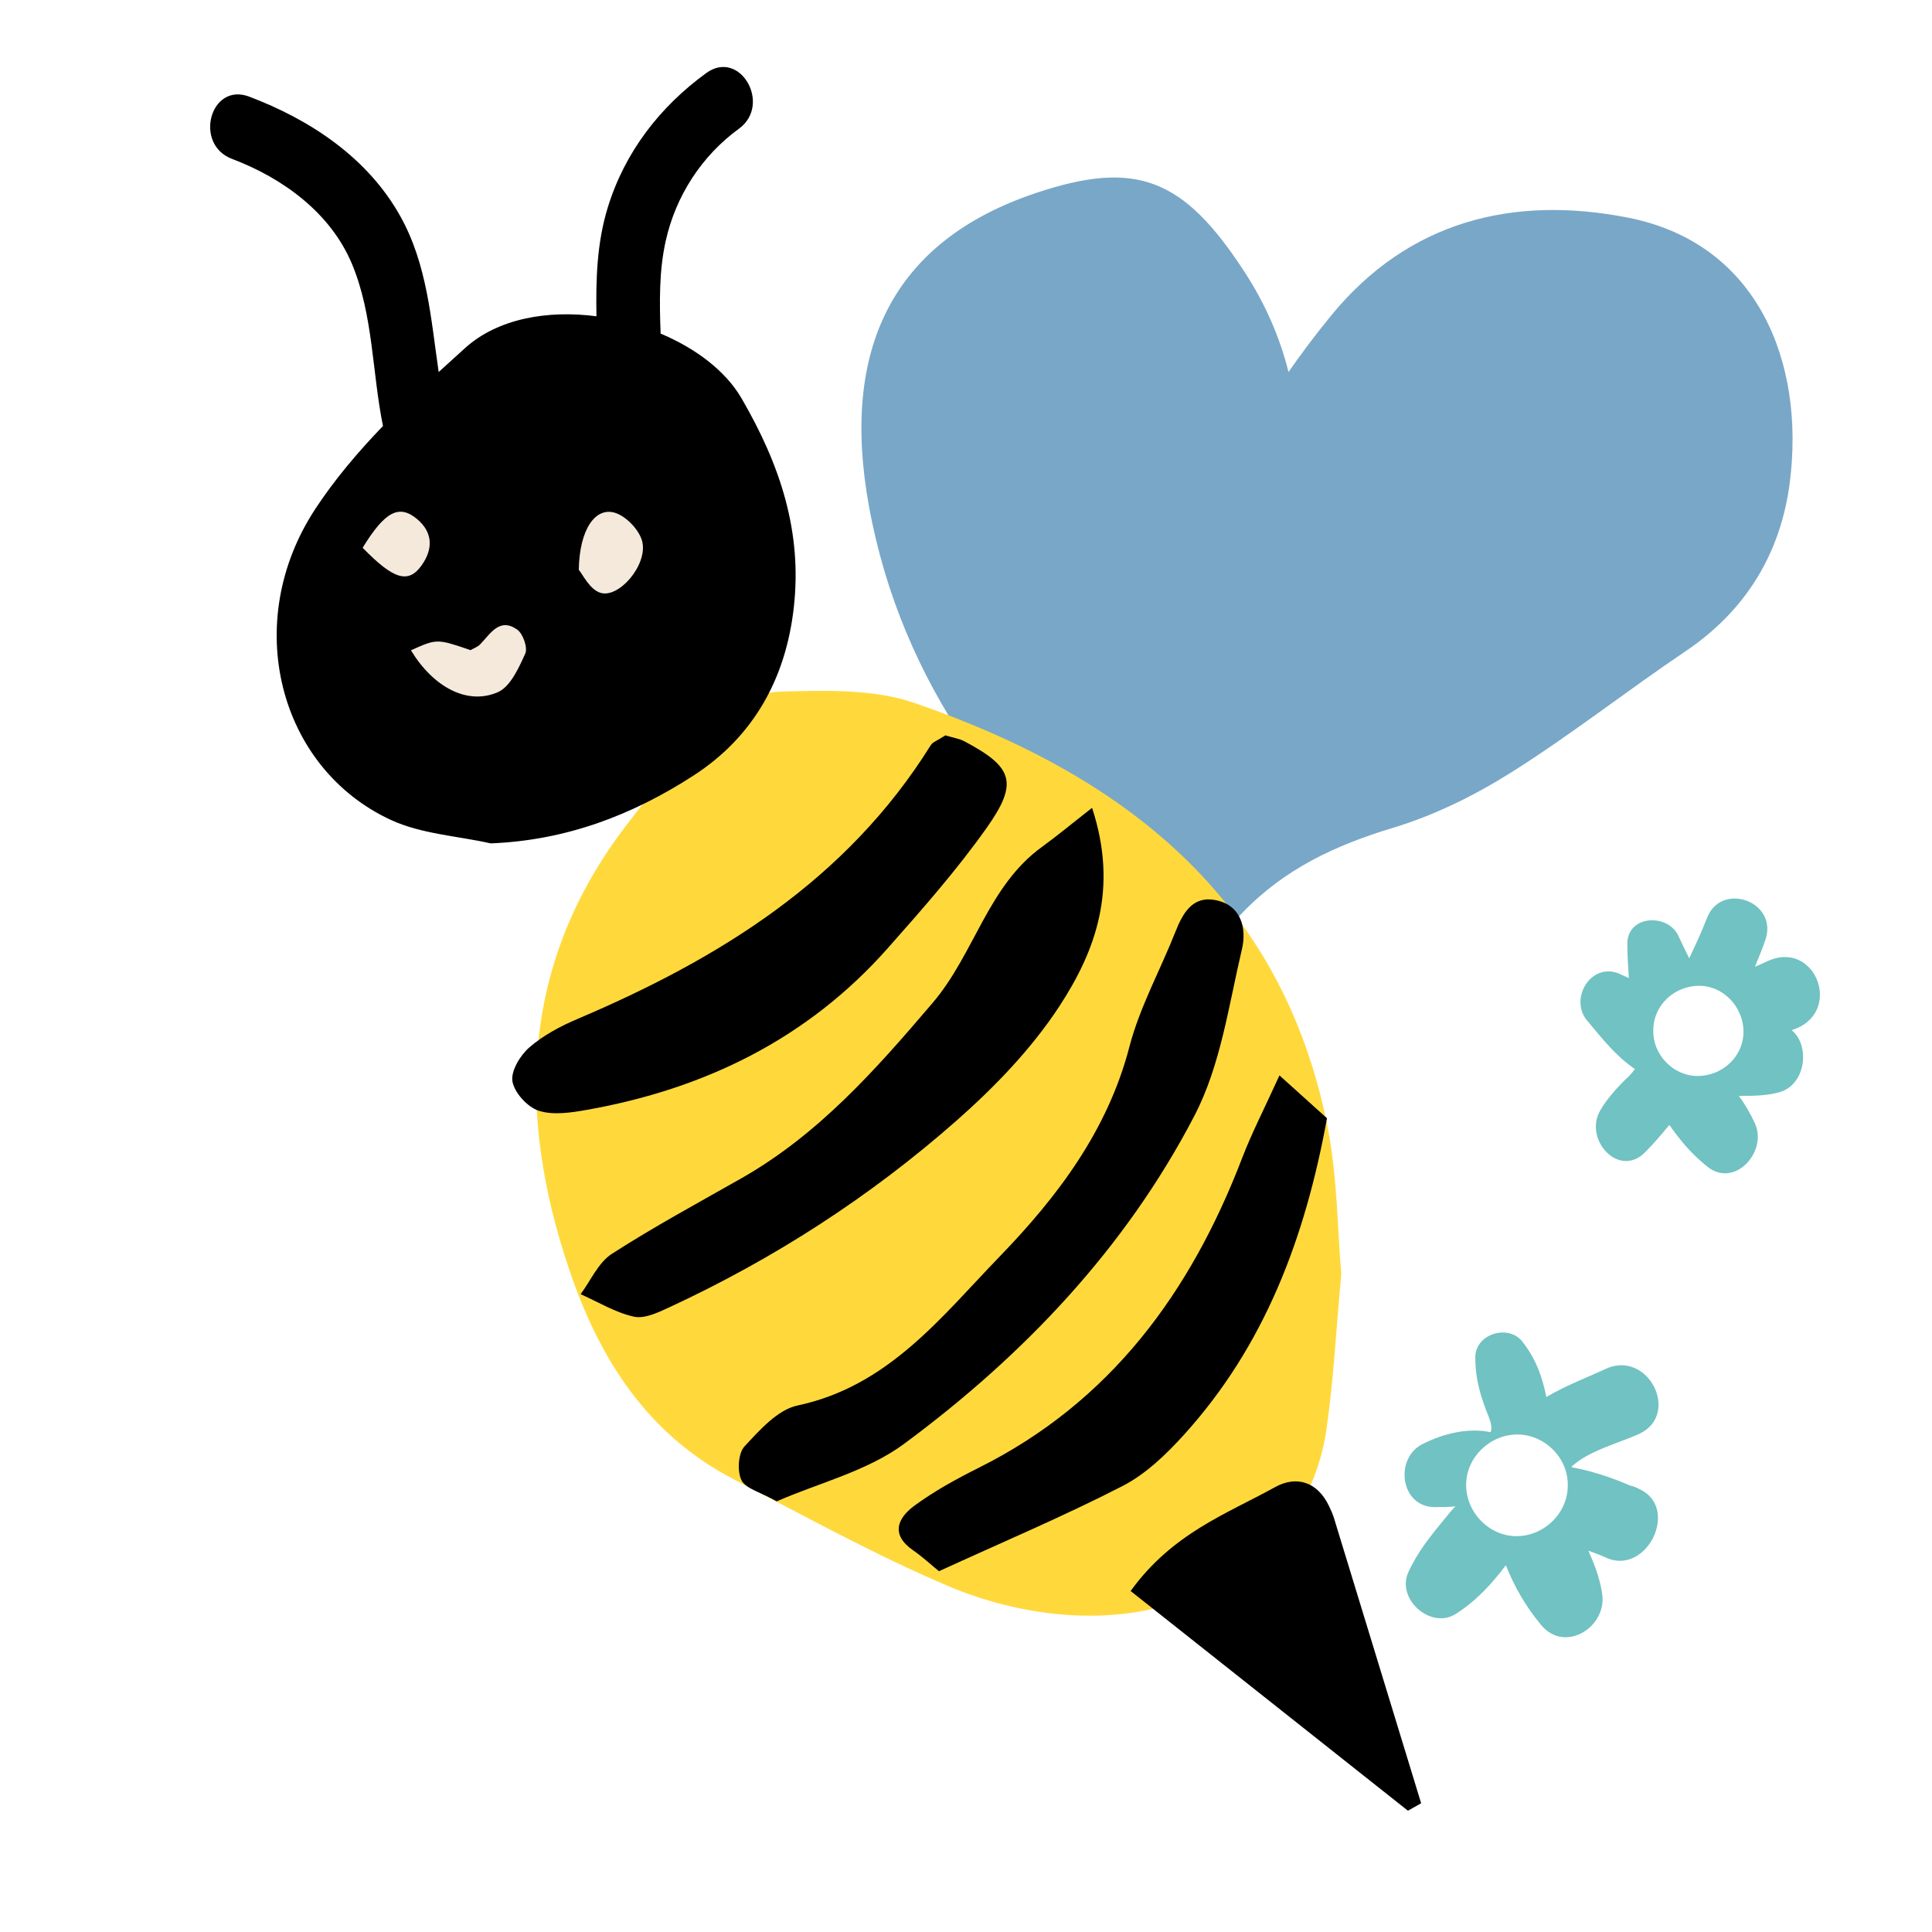 <svg xmlns="http://www.w3.org/2000/svg" xmlns:xlink="http://www.w3.org/1999/xlink" width="1080" zoomAndPan="magnify" viewBox="0 0 810 810" height="1080" preserveAspectRatio="xMidYMid meet" version="1.0"><defs><clipPath id="id1"><path d="M 88 28 L 596 28 L 596 759.059 L 88 759.059 Z M 88 28 " clip-rule="nonzero"/></clipPath></defs><rect x="-81" width="972" fill="rgb(100%, 100%, 100%)" y="-81" height="972" fill-opacity="1"/><rect x="-81" width="972" fill="rgb(100%, 100%, 100%)" y="-81" height="972" fill-opacity="1"/><rect x="-81" width="972" fill="rgb(100%, 100%, 100%)" y="-81" height="972" fill-opacity="1"/><path fill="rgb(47.449%, 65.489%, 78.429%)" d="M 750.398 202.129 C 746.652 231.688 732.168 255.859 706.703 273.016 C 682.129 289.57 658.762 307.98 633.719 323.758 C 618.301 333.465 601.359 341.848 583.977 347.082 C 559.914 354.324 538.539 364.309 520.887 382.676 C 511.926 392.008 501.816 402.039 481.352 394.852 C 481.551 393.18 481.738 391.52 481.934 389.855 C 481.23 390.492 480.449 391.223 479.566 392.105 C 421.609 343.457 378.047 287.102 364.359 212.473 C 352.23 146.34 374.258 101.047 434.273 80.93 C 476.359 66.824 496.195 74.691 521.715 113.898 C 530.586 127.531 536.641 141.59 540.211 155.973 C 545.797 147.922 551.75 140.055 558.031 132.363 C 590.711 92.363 634.781 81.883 682.457 91.227 C 737.078 101.934 756.75 152.004 750.398 202.129 Z M 750.398 202.129 " fill-opacity="1" fill-rule="nonzero"/><path fill="rgb(100%, 85.1%, 23.529%)" d="M 562.34 534.18 C 560.105 558.203 559.098 579.07 556.062 599.637 C 549.066 647.02 507.645 678.824 453.117 677.34 C 434.461 676.832 414.875 672.324 397.668 665.023 C 366.852 651.945 337.383 635.625 307.598 620.18 C 271.48 601.445 251.367 569.848 238.723 532.527 C 216.43 466.75 218.551 403.898 262.152 346.574 C 274.145 330.809 286.797 315.301 300.938 301.516 C 307.453 295.168 318.211 290.195 327.184 289.965 C 346.004 289.473 366.215 288.773 383.57 294.766 C 470.547 324.801 537.523 376.016 556.57 472.383 C 560.758 493.559 560.707 515.562 562.34 534.18 Z M 562.34 534.18 " fill-opacity="1" fill-rule="nonzero"/><g clip-path="url(#id1)"><path fill="rgb(0%, 0%, 0%)" d="M 290.824 325.113 C 265.219 341.695 237.441 352.324 205.75 353.59 C 191.75 350.461 176.688 349.656 163.949 343.793 C 116.98 322.168 100.797 261.086 132.234 213.305 C 140.363 200.945 150.09 189.484 160.562 178.605 C 155.988 156.062 156.496 132.137 147.629 110.812 C 138.66 89.242 118.555 74.656 97.258 66.605 C 81.09 60.496 88.141 34.344 104.453 40.508 C 130.18 50.234 154.246 66.199 167.898 90.766 C 179.137 110.984 180.66 133.652 183.918 155.977 C 187.621 152.578 191.336 149.211 195.039 145.875 C 208.73 133.543 229.543 129.922 250.07 132.605 C 249.797 117.234 250.223 101.93 254.793 87.043 C 261.918 63.82 276.609 44.793 296.117 30.617 C 310.242 20.355 323.738 43.848 309.781 53.984 C 294.18 65.32 283.309 82.172 279.117 100.953 C 276.281 113.645 276.48 126.746 276.965 139.859 C 291.68 146.051 304.18 155.465 310.875 166.977 C 327.215 195.066 336.414 223.121 332.781 254.895 C 329.43 284.266 316.094 308.75 290.824 325.113 Z M 559.254 636.391 C 558.727 634.664 557.949 633.004 557.172 631.375 C 552.285 621.148 543.473 618.559 534.562 623.492 C 514.266 634.734 491.535 642.805 474.02 667.043 C 513.684 698.465 551.984 728.809 590.285 759.152 C 592.129 758.109 593.977 757.066 595.82 756.023 C 583.641 716.145 571.465 676.262 559.254 636.391 Z M 444.086 421.973 C 459.293 398.758 469 372.645 457.855 338.691 C 448.82 345.758 443.012 350.605 436.895 355.027 C 414.141 371.469 408.594 399.836 391.016 420.457 C 367.047 448.586 343.152 475.637 310.723 494.066 C 292.52 504.414 274.051 514.371 256.48 525.711 C 250.848 529.348 247.703 536.855 243.422 542.59 C 250.84 545.879 258.004 550.309 265.77 552.02 C 270.246 553.008 275.984 550.242 280.652 548.078 C 324.449 527.773 364.758 501.773 400.902 469.938 C 416.98 455.773 432.414 439.789 444.086 421.973 Z M 500.816 467.684 C 511.758 446.633 515.145 421.48 520.699 397.898 C 522.711 389.34 520.504 379.465 509.543 377.359 C 500.082 375.543 495.961 382.676 492.863 390.512 C 486.477 406.672 477.844 422.199 473.512 438.859 C 464.367 474.039 443.301 501.793 419.164 526.75 C 394.734 552.008 372.477 581.188 334.387 589.254 C 326.039 591.023 318.508 599.551 312.148 606.402 C 309.473 609.285 309.016 616.777 310.859 620.566 C 312.59 624.113 318.688 625.527 325.637 629.445 C 343.199 621.762 363.523 616.816 379.031 605.348 C 429.172 568.273 471.914 523.301 500.816 467.684 Z M 372.18 397.559 C 386.586 381.289 401.051 364.887 413.59 347.195 C 427.125 328.098 424.688 321.598 404.395 310.832 C 402.191 309.66 399.562 309.285 396.344 308.305 C 393.023 310.484 391.051 311.094 390.227 312.418 C 354.977 368.984 301.535 401.949 242.035 427.234 C 234.895 430.27 227.723 434.098 221.93 439.129 C 218.082 442.469 214.098 449.055 214.844 453.379 C 215.668 458.141 221.141 464.148 225.859 465.68 C 231.938 467.645 239.418 466.484 246.055 465.309 C 295.469 456.543 338.535 435.555 372.18 397.559 Z M 496.34 601.578 C 530.113 564.336 547.168 519.242 556.348 468.832 C 551.449 464.414 545.883 459.395 536.422 450.863 C 529.922 465.156 524.777 475.066 520.809 485.426 C 499.223 541.742 465.703 587.73 410.363 615.363 C 401.055 620.012 391.801 625.09 383.438 631.219 C 376.391 636.383 373.188 643.312 382.848 649.996 C 386.855 652.77 390.457 656.121 393.664 658.738 C 420.387 646.496 445.969 635.688 470.605 623.035 C 480.324 618.047 488.879 609.809 496.34 601.578 Z M 496.34 601.578 " fill-opacity="1" fill-rule="nonzero"/></g><path fill="rgb(95.689%, 91.37%, 85.88%)" d="M 216.809 263.938 C 209.379 258.758 205.629 265.715 201.289 270.164 C 200.23 271.25 198.613 271.793 197.285 272.57 C 183.172 267.758 183.172 267.758 172.289 272.645 C 181.508 287.879 195.777 295.812 208.668 290.227 C 213.969 287.934 217.488 280.059 220.223 274.008 C 221.332 271.543 219.262 265.648 216.809 263.938 Z M 216.809 263.938 " fill-opacity="1" fill-rule="nonzero"/><path fill="rgb(95.689%, 91.37%, 85.88%)" d="M 269.348 227.406 C 268.371 222.551 262.719 216.535 257.922 215.02 C 249.637 212.395 242.93 221.902 242.66 238.895 C 244.207 240.656 247.184 247.121 251.734 248.539 C 259.414 250.934 271.312 237.141 269.348 227.406 Z M 269.348 227.406 " fill-opacity="1" fill-rule="nonzero"/><path fill="rgb(95.689%, 91.37%, 85.88%)" d="M 176.801 236.973 C 181.547 230.258 181.613 223.258 174.828 217.594 C 167.266 211.281 161.336 214.508 152.031 229.656 C 165.02 242.957 171.188 244.906 176.801 236.973 Z M 176.801 236.973 " fill-opacity="1" fill-rule="nonzero"/><path fill="rgb(44.31%, 76.079%, 76.079%)" d="M 740.887 403.047 C 739.285 403.688 737.684 404.648 735.762 405.289 C 737.363 401.441 738.965 397.598 740.246 393.75 C 745.371 377.727 721.348 369.395 715.582 385.098 C 713.34 390.867 710.777 396.316 708.215 401.762 C 706.613 398.559 705.012 395.355 703.41 391.828 C 698.605 382.855 682.27 383.816 682.27 395.676 C 682.27 400.48 682.59 405.289 682.91 410.098 C 681.629 409.453 680.027 408.812 678.746 408.172 C 666.895 403.367 657.926 418.75 665.293 427.723 C 671.699 435.414 677.465 442.785 685.473 448.23 C 684.832 448.875 684.512 449.516 683.871 450.156 C 683.23 450.797 682.59 451.758 681.949 452.078 C 677.785 456.246 673.621 460.73 670.738 465.859 C 664.012 478.035 679.066 494.379 689.957 482.844 C 693.48 479.32 696.684 475.473 699.887 471.629 C 704.371 478.035 709.176 483.805 715.582 488.934 C 727.113 498.547 741.207 482.844 735.762 470.984 C 733.84 466.82 731.598 462.973 729.035 459.449 C 734.48 459.449 739.926 459.449 745.051 458.168 C 757.223 455.602 759.145 438.297 751.137 431.887 C 773.242 425.156 761.387 393.43 740.887 403.047 Z M 740.887 403.047 " fill-opacity="1" fill-rule="nonzero"/><path fill="rgb(44.31%, 76.079%, 76.079%)" d="M 673.301 573.859 C 666.574 577.062 656.965 580.59 648.316 585.715 C 646.715 577.703 644.152 570.012 638.387 562.641 C 632.621 554.949 618.527 559.117 618.527 569.051 C 618.527 578.344 620.77 585.715 624.293 594.367 C 625.254 596.934 625.574 598.855 624.934 600.457 C 615.965 598.535 605.395 600.777 596.105 605.586 C 584.574 611.676 587.137 631.863 601.551 631.863 C 604.434 631.863 607.316 631.863 610.199 631.543 C 608.598 633.145 607.316 634.75 606.035 636.352 C 599.949 643.723 594.184 650.773 590.34 659.426 C 585.535 670.641 599.949 683.141 610.199 676.73 C 618.848 671.281 625.574 663.91 631.34 656.219 C 634.863 665.195 639.668 673.527 646.074 681.219 C 656.004 693.395 673.941 682.18 671.699 668.078 C 670.738 661.668 668.496 655.898 665.934 650.133 C 668.496 651.094 671.379 652.055 673.941 653.336 C 690.598 660.066 704.051 632.504 687.715 624.492 C 686.434 623.852 685.152 623.211 683.871 622.891 C 683.871 622.891 683.551 622.891 683.551 622.891 C 675.543 619.367 667.535 616.801 659.207 615.199 C 658.887 615.199 658.887 614.879 658.887 614.879 C 666.254 608.148 678.105 605.266 687.395 601.098 C 704.691 592.766 690.918 565.848 673.301 573.859 Z M 673.301 573.859 " fill-opacity="1" fill-rule="nonzero"/><path fill="rgb(100%, 100%, 100%)" d="M 636.145 601.418 C 624.613 601.418 614.684 611.035 614.684 622.57 C 614.684 634.109 624.293 644.043 635.824 644.043 C 647.355 644.043 657.285 634.43 657.285 622.891 C 657.605 611.355 647.676 601.418 636.145 601.418 Z M 636.145 601.418 " fill-opacity="1" fill-rule="nonzero"/><path fill="rgb(100%, 100%, 100%)" d="M 712.379 413.301 C 702.129 413.301 693.16 421.312 693.16 431.887 C 692.84 442.145 701.488 451.117 711.738 451.117 C 721.988 451.117 730.957 443.105 730.957 432.527 C 730.957 422.273 722.629 413.301 712.379 413.301 Z M 712.379 413.301 " fill-opacity="1" fill-rule="nonzero"/></svg>